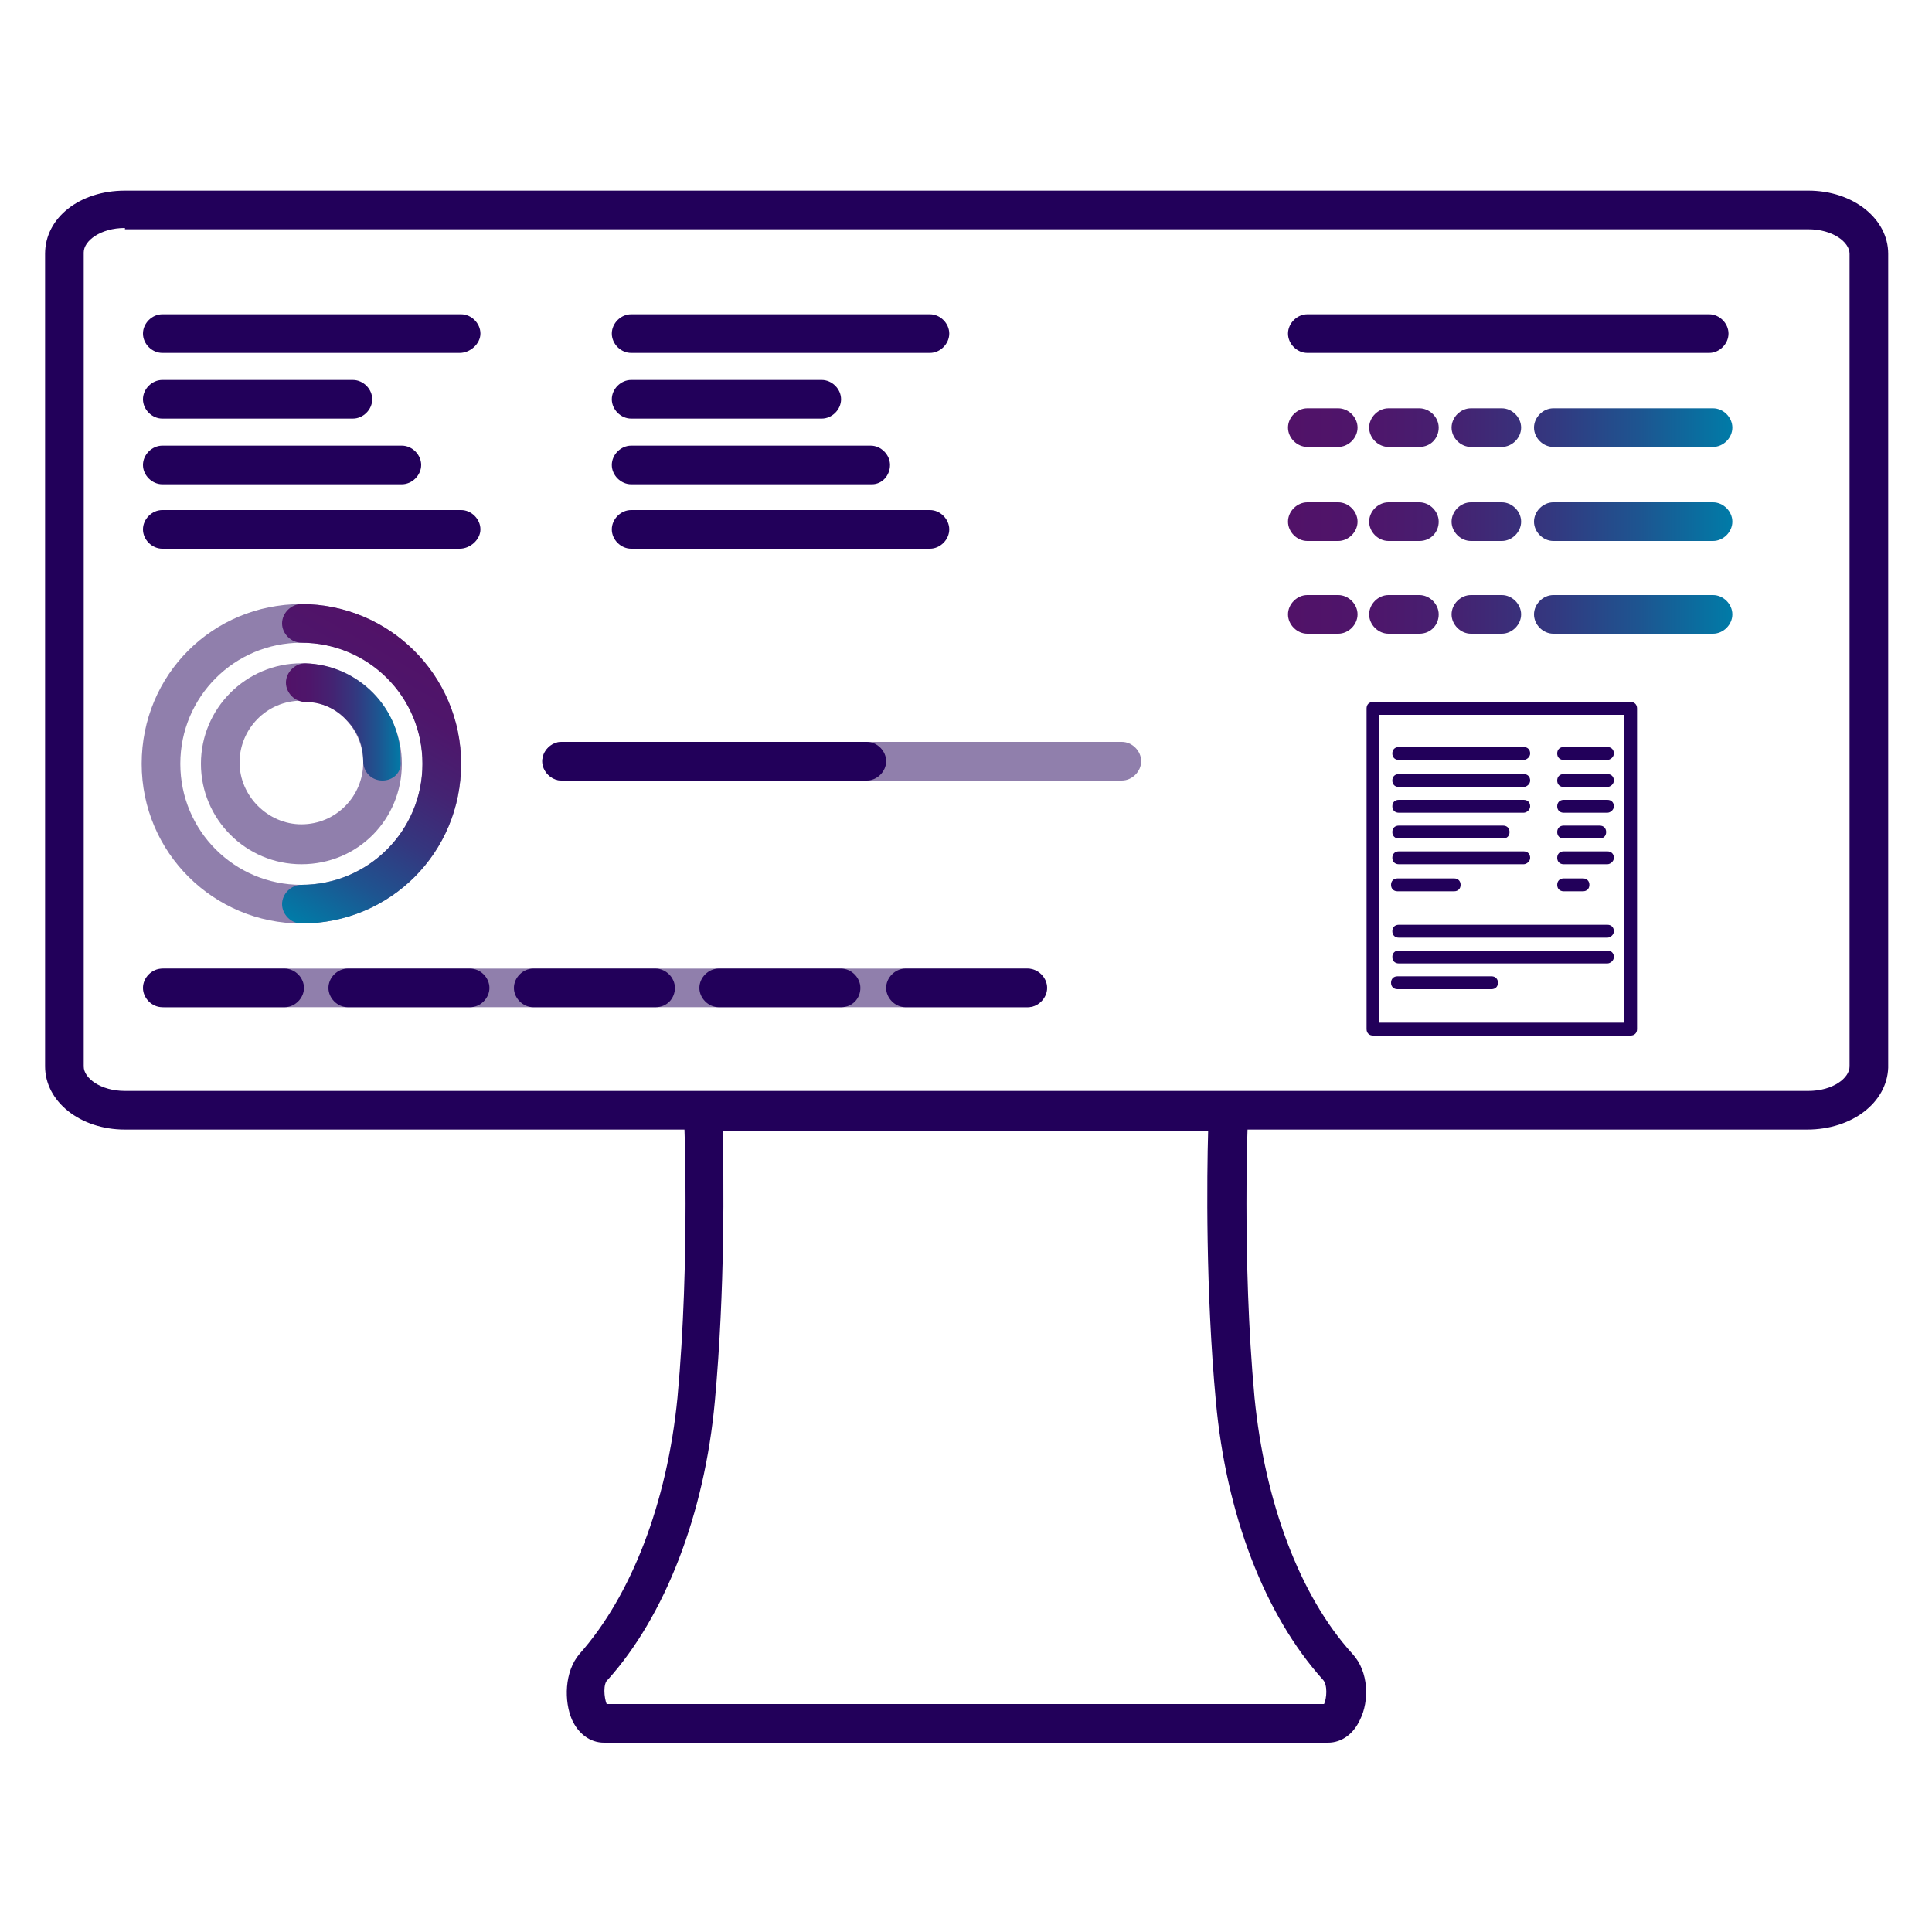 <svg xmlns="http://www.w3.org/2000/svg" xmlns:xlink="http://www.w3.org/1999/xlink" id="Layer_1" x="0px" y="0px" viewBox="0 0 150 150" style="enable-background:new 0 0 150 150;" xml:space="preserve"><style type="text/css">	.st0{fill:#22005A;}	.st1{fill:url(#SVGID_1_);}	.st2{fill:url(#SVGID_00000101791930252180601690000011735226961183926956_);}	.st3{fill:url(#SVGID_00000030454099848285384520000012168730813591621035_);}	.st4{fill:url(#SVGID_00000150080924239694268090000018287887876193652096_);}	.st5{fill:url(#SVGID_00000072253398878950992770000000106779418550670485_);}	.st6{fill:url(#SVGID_00000003065776632249822190000000212039107737913490_);}	.st7{fill:url(#SVGID_00000136391965019276535230000001349943920701640081_);}	.st8{opacity:0.5;fill:url(#SVGID_00000013168176077916368100000002334978409301863323_);}	.st9{fill:url(#SVGID_00000078005575194235475950000013757028449432417703_);}	.st10{fill:url(#SVGID_00000044868002719663490630000007749838301086017425_);}	.st11{fill:url(#SVGID_00000098201068190525913640000004773237669813683605_);}	.st12{fill:url(#SVGID_00000162313590331008479810000010111258376634966434_);}	.st13{fill:url(#SVGID_00000092418523836662486560000008449567072157289116_);}	.st14{fill:url(#SVGID_00000085971058980566938280000002016242356862372235_);}	.st15{fill:url(#SVGID_00000015344008535405005090000001340013468867674507_);}	.st16{fill:url(#SVGID_00000021837449834691720280000017271307394683277189_);}	.st17{fill:url(#SVGID_00000149363051660410583000000003795862090347669393_);}	.st18{fill:url(#SVGID_00000160153360463988120290000011677149011414017724_);}	.st19{fill:url(#SVGID_00000082338018167001373140000000497699038685999512_);}	.st20{fill:url(#SVGID_00000039829247501038386980000016587869543228796053_);}	.st21{fill:url(#SVGID_00000098203742265295808190000008169246427311208576_);}	.st22{opacity:0.5;fill:#22005A;}	.st23{fill:url(#SVGID_00000139997242530232053280000004806259418944059564_);}	.st24{fill:url(#SVGID_00000181048200265295711650000001804553122974102955_);}</style><g>	<path class="st0" d="M103.1,135.3H46.9c-1.1,0-2-0.7-2.5-1.8c-0.6-1.4-0.6-3.7,0.6-5.1c4-4.5,6.8-11.7,7.6-19.9  c1-10.8,0.5-22,0.5-22.1c0-0.4,0.1-0.8,0.4-1.1c0.3-0.3,0.7-0.5,1.1-0.5h40.8c0.4,0,0.8,0.2,1.1,0.5c0.3,0.3,0.4,0.7,0.4,1.1  c0,0.1-0.5,11.3,0.5,22.1c0.8,8.1,3.5,15.4,7.6,19.9c1.3,1.4,1.3,3.7,0.6,5.1C105.1,134.6,104.2,135.3,103.1,135.3z M47.1,132.3  h55.7c0.2-0.4,0.3-1.5-0.1-1.9c-4.5-5-7.5-12.8-8.3-21.6c-0.8-8.6-0.7-17.5-0.6-21H56.1c0.1,3.5,0.2,12.3-0.6,21  c-0.8,8.8-3.9,16.7-8.3,21.6C46.8,130.7,46.9,131.8,47.1,132.3z"></path>	<path class="st0" d="M140.3,87.7H9.7c-3.5,0-6.2-2.2-6.2-4.9V19.7c0-2.8,2.7-4.9,6.2-4.9h130.7c3.5,0,6.2,2.2,6.2,4.9v63.2  C146.5,85.6,143.8,87.7,140.3,87.7z M9.7,17.7c-1.9,0-3.2,1-3.2,1.9v63.2c0,0.9,1.3,1.9,3.2,1.9h130.7c1.9,0,3.2-1,3.2-1.9V19.7  c0-0.9-1.3-1.9-3.2-1.9H9.7z"></path>	<g>		<path class="st0" d="M35.7,27.4H12.6c-0.8,0-1.5-0.7-1.5-1.5s0.7-1.5,1.5-1.5h23.2c0.8,0,1.5,0.7,1.5,1.5S36.5,27.4,35.7,27.4z"></path>		<path class="st0" d="M27.4,32.5H12.6c-0.8,0-1.5-0.7-1.5-1.5s0.7-1.5,1.5-1.5h14.8c0.8,0,1.5,0.7,1.5,1.5S28.2,32.5,27.4,32.5z"></path>		<path class="st0" d="M31.2,37.6H12.6c-0.8,0-1.5-0.7-1.5-1.5s0.7-1.5,1.5-1.5h18.6c0.8,0,1.5,0.7,1.5,1.5S32,37.6,31.2,37.6z"></path>		<path class="st0" d="M35.7,42.6H12.6c-0.8,0-1.5-0.7-1.5-1.5s0.7-1.5,1.5-1.5h23.2c0.8,0,1.5,0.7,1.5,1.5S36.5,42.6,35.7,42.6z"></path>	</g>	<g>		<path class="st0" d="M72.2,27.4H49c-0.8,0-1.5-0.7-1.5-1.5s0.7-1.5,1.5-1.5h23.2c0.8,0,1.5,0.7,1.5,1.5S73,27.4,72.2,27.4z"></path>		<path class="st0" d="M63.8,32.5H49c-0.8,0-1.5-0.7-1.5-1.5s0.7-1.5,1.5-1.5h14.8c0.8,0,1.5,0.7,1.5,1.5S64.6,32.5,63.8,32.5z"></path>		<path class="st0" d="M67.7,37.6H49c-0.8,0-1.5-0.7-1.5-1.5s0.7-1.5,1.5-1.5h18.6c0.8,0,1.5,0.7,1.5,1.5S68.5,37.6,67.7,37.6z"></path>		<path class="st0" d="M72.2,42.6H49c-0.8,0-1.5-0.7-1.5-1.5s0.7-1.5,1.5-1.5h23.2c0.8,0,1.5,0.7,1.5,1.5S73,42.6,72.2,42.6z"></path>	</g>	<path class="st0" d="M132.7,27.4h-31.2c-0.8,0-1.5-0.7-1.5-1.5s0.7-1.5,1.5-1.5h31.2c0.8,0,1.5,0.7,1.5,1.5S133.5,27.4,132.7,27.4z  "></path>	<linearGradient id="SVGID_1_" gradientUnits="userSpaceOnUse" x1="99.958" y1="33.202" x2="134.504" y2="33.202">		<stop offset="5.586592e-03" style="stop-color:#511268"></stop>		<stop offset="0.194" style="stop-color:#4E166B"></stop>		<stop offset="0.389" style="stop-color:#442372"></stop>		<stop offset="0.587" style="stop-color:#34377F"></stop>		<stop offset="0.787" style="stop-color:#1E5490"></stop>		<stop offset="0.987" style="stop-color:#0279A6"></stop>		<stop offset="1" style="stop-color:#007CA8"></stop>	</linearGradient>	<path class="st1" d="M103.9,34.7h-2.4c-0.8,0-1.5-0.7-1.5-1.5s0.7-1.5,1.5-1.5h2.4c0.8,0,1.5,0.7,1.5,1.5S104.7,34.7,103.9,34.7z   M111.7,33.2c0-0.8-0.7-1.5-1.5-1.5h-2.4c-0.8,0-1.5,0.7-1.5,1.5s0.7,1.5,1.5,1.5h2.4C111.1,34.7,111.7,34,111.7,33.2z M118.1,33.2  c0-0.8-0.7-1.5-1.5-1.5h-2.4c-0.8,0-1.5,0.7-1.5,1.5s0.7,1.5,1.5,1.5h2.4C117.4,34.7,118.1,34,118.1,33.2z M134.5,33.2  c0-0.8-0.7-1.5-1.5-1.5h-12.4c-0.8,0-1.5,0.7-1.5,1.5s0.7,1.5,1.5,1.5H133C133.8,34.7,134.5,34,134.5,33.2z"></path>			<linearGradient id="SVGID_00000165935014141542160980000015327274087794905520_" gradientUnits="userSpaceOnUse" x1="99.958" y1="40.456" x2="134.504" y2="40.456">		<stop offset="5.586592e-03" style="stop-color:#511268"></stop>		<stop offset="0.194" style="stop-color:#4E166B"></stop>		<stop offset="0.389" style="stop-color:#442372"></stop>		<stop offset="0.587" style="stop-color:#34377F"></stop>		<stop offset="0.787" style="stop-color:#1E5490"></stop>		<stop offset="0.987" style="stop-color:#0279A6"></stop>		<stop offset="1" style="stop-color:#007CA8"></stop>	</linearGradient>	<path style="fill:url(#SVGID_00000165935014141542160980000015327274087794905520_);" d="M103.9,42h-2.4c-0.8,0-1.5-0.7-1.5-1.5  s0.7-1.5,1.5-1.5h2.4c0.8,0,1.5,0.7,1.5,1.5S104.7,42,103.9,42z M111.7,40.5c0-0.8-0.7-1.5-1.5-1.5h-2.4c-0.8,0-1.5,0.7-1.5,1.5  s0.7,1.5,1.5,1.5h2.4C111.1,42,111.7,41.3,111.7,40.5z M118.1,40.5c0-0.8-0.7-1.5-1.5-1.5h-2.4c-0.8,0-1.5,0.7-1.5,1.5  s0.7,1.5,1.5,1.5h2.4C117.4,42,118.1,41.3,118.1,40.5z M134.5,40.5c0-0.8-0.7-1.5-1.5-1.5h-12.4c-0.8,0-1.5,0.7-1.5,1.5  s0.7,1.5,1.5,1.5H133C133.8,42,134.5,41.3,134.5,40.5z"></path>			<linearGradient id="SVGID_00000108276336782408088340000016639486838403616167_" gradientUnits="userSpaceOnUse" x1="99.958" y1="47.71" x2="134.504" y2="47.71">		<stop offset="5.586592e-03" style="stop-color:#511268"></stop>		<stop offset="0.194" style="stop-color:#4E166B"></stop>		<stop offset="0.389" style="stop-color:#442372"></stop>		<stop offset="0.587" style="stop-color:#34377F"></stop>		<stop offset="0.787" style="stop-color:#1E5490"></stop>		<stop offset="0.987" style="stop-color:#0279A6"></stop>		<stop offset="1" style="stop-color:#007CA8"></stop>	</linearGradient>	<path style="fill:url(#SVGID_00000108276336782408088340000016639486838403616167_);" d="M103.9,49.2h-2.4c-0.8,0-1.5-0.7-1.5-1.5  s0.7-1.5,1.5-1.5h2.4c0.8,0,1.5,0.7,1.5,1.5S104.7,49.2,103.9,49.2z M111.7,47.7c0-0.8-0.7-1.5-1.5-1.5h-2.4  c-0.8,0-1.5,0.7-1.5,1.5s0.7,1.5,1.5,1.5h2.4C111.1,49.2,111.7,48.5,111.7,47.7z M118.1,47.7c0-0.8-0.7-1.5-1.5-1.5h-2.4  c-0.8,0-1.5,0.7-1.5,1.5s0.7,1.5,1.5,1.5h2.4C117.4,49.2,118.1,48.5,118.1,47.7z M134.5,47.7c0-0.8-0.7-1.5-1.5-1.5h-12.4  c-0.8,0-1.5,0.7-1.5,1.5s0.7,1.5,1.5,1.5H133C133.8,49.2,134.5,48.5,134.5,47.7z"></path>	<g>		<path class="st22" d="M79.8,78.2H12.8c-0.8,0-1.5-0.7-1.5-1.5s0.7-1.5,1.5-1.5h66.9c0.8,0,1.5,0.7,1.5,1.5S80.6,78.2,79.8,78.2z"></path>		<g>			<path class="st0" d="M22.1,78.2h-9.5c-0.8,0-1.5-0.7-1.5-1.5s0.7-1.5,1.5-1.5h9.5c0.8,0,1.5,0.7,1.5,1.5S22.9,78.2,22.1,78.2z"></path>			<path class="st0" d="M36.5,78.2H27c-0.8,0-1.5-0.7-1.5-1.5s0.7-1.5,1.5-1.5h9.5c0.8,0,1.5,0.7,1.5,1.5S37.3,78.2,36.5,78.2z"></path>			<path class="st0" d="M50.9,78.2h-9.5c-0.8,0-1.5-0.7-1.5-1.5s0.7-1.5,1.5-1.5h9.5c0.8,0,1.5,0.7,1.5,1.5S51.8,78.2,50.9,78.2z"></path>			<path class="st0" d="M65.3,78.2h-9.5c-0.8,0-1.5-0.7-1.5-1.5s0.7-1.5,1.5-1.5h9.5c0.8,0,1.5,0.7,1.5,1.5S66.2,78.2,65.3,78.2z"></path>			<path class="st0" d="M79.8,78.2h-9.5c-0.8,0-1.5-0.7-1.5-1.5s0.7-1.5,1.5-1.5h9.5c0.8,0,1.5,0.7,1.5,1.5S80.6,78.2,79.8,78.2z"></path>		</g>	</g>	<g>		<path class="st22" d="M87.1,60.6H43.6c-0.8,0-1.5-0.7-1.5-1.5s0.7-1.5,1.5-1.5h43.5c0.8,0,1.5,0.7,1.5,1.5S87.9,60.6,87.1,60.6z"></path>		<path class="st0" d="M67.3,60.6H43.6c-0.8,0-1.5-0.7-1.5-1.5s0.7-1.5,1.5-1.5h23.7c0.8,0,1.5,0.7,1.5,1.5S68.1,60.6,67.3,60.6z"></path>	</g>	<g>		<path class="st22" d="M23.4,67.1c-4.3,0-7.8-3.5-7.8-7.8s3.5-7.8,7.8-7.8c4.3,0,7.8,3.5,7.8,7.8S27.8,67.1,23.4,67.1z M23.4,54.4   c-2.7,0-4.8,2.2-4.8,4.8s2.2,4.8,4.8,4.8c2.7,0,4.8-2.2,4.8-4.8S26.1,54.4,23.4,54.4z"></path>		<path class="st22" d="M23.4,71.7c-6.8,0-12.4-5.5-12.4-12.4s5.5-12.4,12.4-12.4c6.8,0,12.4,5.5,12.4,12.4S30.3,71.7,23.4,71.7z    M23.4,49.9c-5.2,0-9.4,4.2-9.4,9.4s4.2,9.4,9.4,9.4c5.2,0,9.4-4.2,9.4-9.4S28.6,49.9,23.4,49.9z"></path>					<linearGradient id="SVGID_00000015315429067168946370000001443819273064416148_" gradientUnits="userSpaceOnUse" x1="31.968" y1="49.931" x2="20.327" y2="70.094">			<stop offset="5.586592e-03" style="stop-color:#511268"></stop>			<stop offset="0.194" style="stop-color:#4E166B"></stop>			<stop offset="0.389" style="stop-color:#442372"></stop>			<stop offset="0.587" style="stop-color:#34377F"></stop>			<stop offset="0.787" style="stop-color:#1E5490"></stop>			<stop offset="0.987" style="stop-color:#0279A6"></stop>			<stop offset="1" style="stop-color:#007CA8"></stop>		</linearGradient>		<path style="fill:url(#SVGID_00000015315429067168946370000001443819273064416148_);" d="M23.4,71.7c-0.8,0-1.5-0.7-1.5-1.5   s0.7-1.5,1.5-1.5c5.2,0,9.4-4.2,9.4-9.4s-4.2-9.4-9.4-9.4c-0.8,0-1.5-0.7-1.5-1.5s0.7-1.5,1.5-1.5c6.8,0,12.4,5.5,12.4,12.4   S30.3,71.7,23.4,71.7z"></path>					<linearGradient id="SVGID_00000179644204486589748250000005383795514454589060_" gradientUnits="userSpaceOnUse" x1="22.298" y1="56.078" x2="31.223" y2="56.078">			<stop offset="5.586592e-03" style="stop-color:#511268"></stop>			<stop offset="0.194" style="stop-color:#4E166B"></stop>			<stop offset="0.389" style="stop-color:#442372"></stop>			<stop offset="0.587" style="stop-color:#34377F"></stop>			<stop offset="0.787" style="stop-color:#1E5490"></stop>			<stop offset="0.987" style="stop-color:#0279A6"></stop>			<stop offset="1" style="stop-color:#007CA8"></stop>		</linearGradient>		<path style="fill:url(#SVGID_00000179644204486589748250000005383795514454589060_);" d="M29.7,60.6   C29.7,60.6,29.7,60.6,29.7,60.6c-0.9,0-1.5-0.7-1.5-1.5c0-1.2-0.4-2.3-1.3-3.2c-0.8-0.9-2-1.4-3.2-1.4c-0.8,0-1.5-0.7-1.5-1.5   c0-0.8,0.7-1.5,1.5-1.5c4.1,0.1,7.5,3.5,7.4,7.6C31.2,60,30.5,60.6,29.7,60.6z"></path>	</g>	<g>		<path class="st0" d="M126.6,80.4h-20c-0.3,0-0.5-0.2-0.5-0.5V55c0-0.3,0.2-0.5,0.5-0.5h20c0.3,0,0.5,0.2,0.5,0.5v24.9   C127.1,80.2,126.9,80.4,126.6,80.4z M107.1,79.4h19V55.5h-19V79.4z"></path>		<g>			<g>				<path class="st0" d="M118.3,59h-9.7c-0.3,0-0.5-0.2-0.5-0.5s0.2-0.5,0.5-0.5h9.7c0.3,0,0.5,0.2,0.5,0.5S118.5,59,118.3,59z"></path>				<path class="st0" d="M118.3,61.1h-9.7c-0.3,0-0.5-0.2-0.5-0.5s0.2-0.5,0.5-0.5h9.7c0.3,0,0.5,0.2,0.5,0.5S118.5,61.1,118.3,61.1     z"></path>				<path class="st0" d="M118.3,63.1h-9.7c-0.3,0-0.5-0.2-0.5-0.5s0.2-0.5,0.5-0.5h9.7c0.3,0,0.5,0.2,0.5,0.5S118.5,63.1,118.3,63.1     z"></path>				<path class="st0" d="M116.7,65.1h-8.1c-0.3,0-0.5-0.2-0.5-0.5s0.2-0.5,0.5-0.5h8.1c0.3,0,0.5,0.2,0.5,0.5S117,65.1,116.7,65.1z"></path>				<path class="st0" d="M118.3,67.1h-9.7c-0.3,0-0.5-0.2-0.5-0.5s0.2-0.5,0.5-0.5h9.7c0.3,0,0.5,0.2,0.5,0.5S118.5,67.1,118.3,67.1     z"></path>				<path class="st0" d="M112.9,69.2h-4.4c-0.3,0-0.5-0.2-0.5-0.5s0.2-0.5,0.5-0.5h4.4c0.3,0,0.5,0.2,0.5,0.5S113.2,69.2,112.9,69.2     z"></path>			</g>			<g>				<path class="st0" d="M124.8,59h-3.4c-0.3,0-0.5-0.2-0.5-0.5s0.2-0.5,0.5-0.5h3.4c0.3,0,0.5,0.2,0.5,0.5S125,59,124.8,59z"></path>				<path class="st0" d="M124.8,61.1h-3.4c-0.3,0-0.5-0.2-0.5-0.5s0.2-0.5,0.5-0.5h3.4c0.3,0,0.5,0.2,0.5,0.5S125,61.1,124.8,61.1z"></path>				<path class="st0" d="M124.8,63.1h-3.4c-0.3,0-0.5-0.2-0.5-0.5s0.2-0.5,0.5-0.5h3.4c0.3,0,0.5,0.2,0.5,0.5S125,63.1,124.8,63.1z"></path>				<path class="st0" d="M124.2,65.1h-2.8c-0.3,0-0.5-0.2-0.5-0.5s0.2-0.5,0.5-0.5h2.8c0.3,0,0.5,0.2,0.5,0.5S124.5,65.1,124.2,65.1     z"></path>				<path class="st0" d="M124.8,67.1h-3.4c-0.3,0-0.5-0.2-0.5-0.5s0.2-0.5,0.5-0.5h3.4c0.3,0,0.5,0.2,0.5,0.5S125,67.1,124.8,67.1z"></path>				<path class="st0" d="M122.9,69.2h-1.5c-0.3,0-0.5-0.2-0.5-0.5s0.2-0.5,0.5-0.5h1.5c0.3,0,0.5,0.2,0.5,0.5S123.2,69.2,122.9,69.2     z"></path>			</g>		</g>		<g>			<path class="st0" d="M124.8,72.8h-16.2c-0.3,0-0.5-0.2-0.5-0.5s0.2-0.5,0.5-0.5h16.2c0.3,0,0.5,0.2,0.5,0.5S125,72.8,124.8,72.8z    "></path>			<path class="st0" d="M124.8,74.8h-16.2c-0.3,0-0.5-0.2-0.5-0.5s0.2-0.5,0.5-0.5h16.2c0.3,0,0.5,0.2,0.5,0.5S125,74.8,124.8,74.8z    "></path>			<path class="st0" d="M115.8,76.8h-7.3c-0.3,0-0.5-0.2-0.5-0.5s0.2-0.5,0.5-0.5h7.3c0.3,0,0.5,0.2,0.5,0.5S116.1,76.8,115.8,76.8z    "></path>		</g>	</g></g></svg>